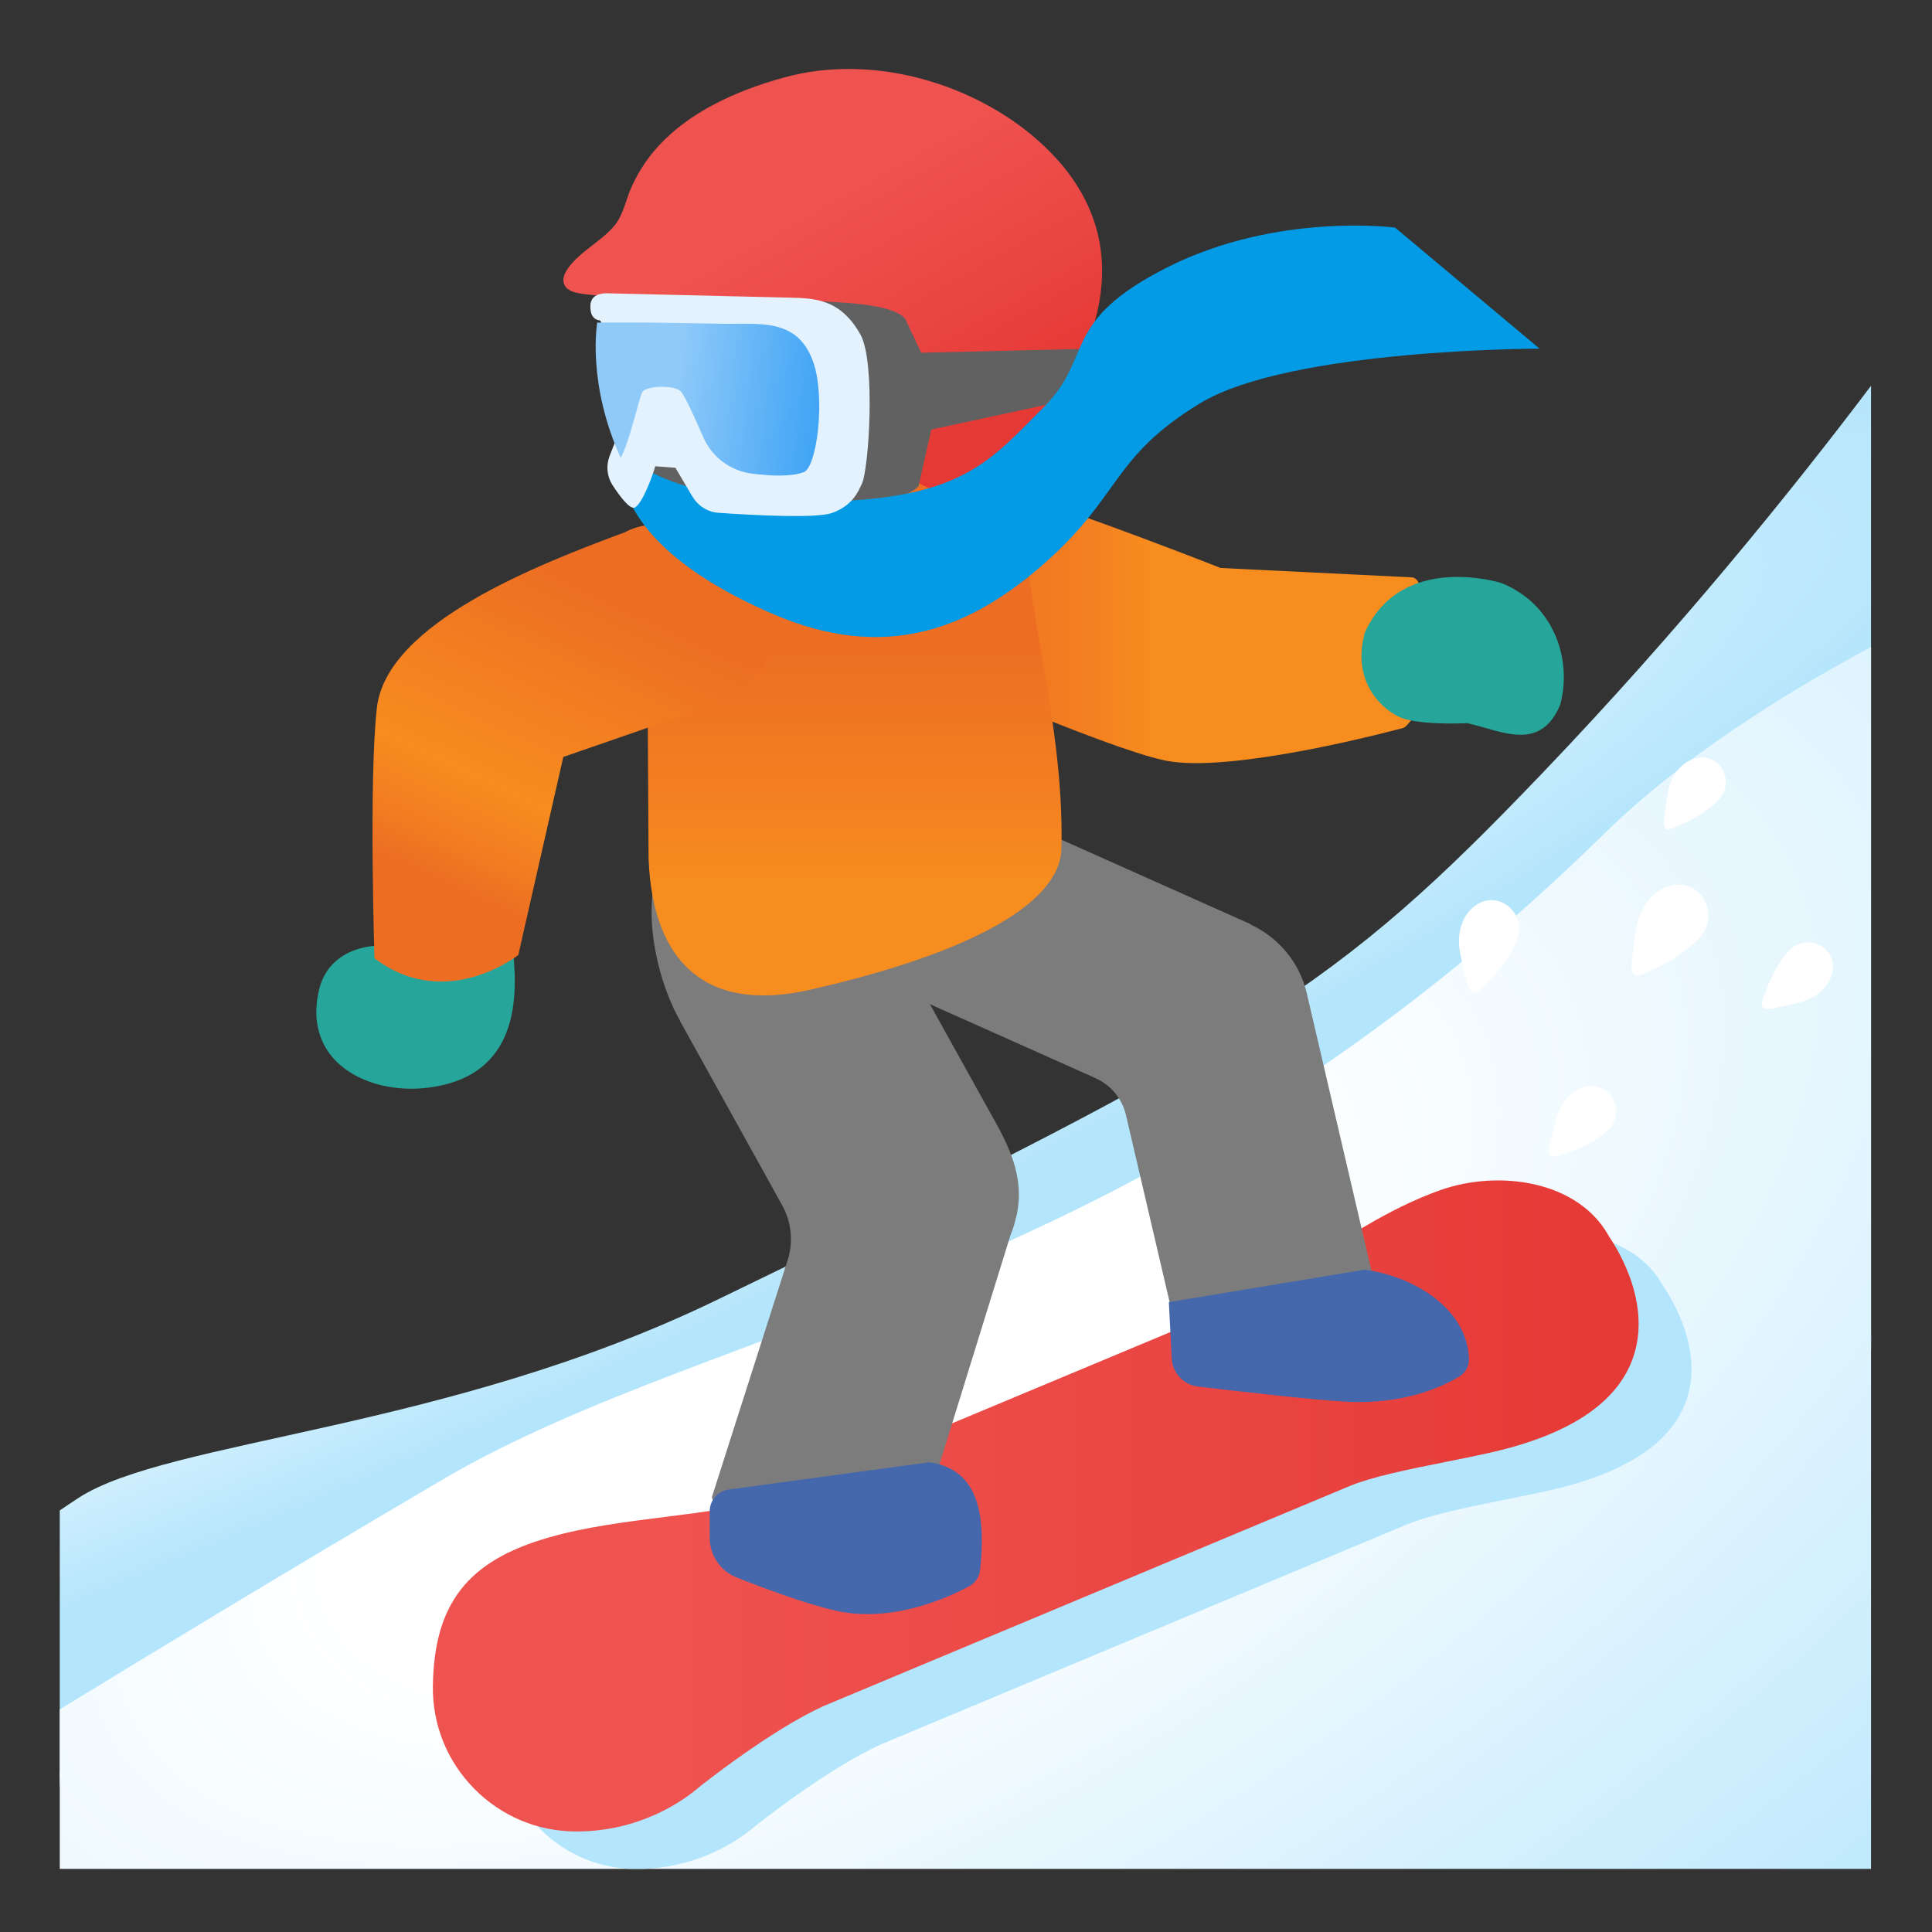 <?xml version="1.0" encoding="utf-8"?>
<!-- Generator: Adobe Illustrator 24.0.3, SVG Export Plug-In . SVG Version: 6.00 Build 0)  -->
<svg version="1.1" id="snowboarder" xmlns="http://www.w3.org/2000/svg" xmlns:xlink="http://www.w3.org/1999/xlink" x="0px"
	 y="0px" viewBox="0 0 128 128" style="enable-background:new 0 0 128 128;" xml:space="preserve">
<rect x="0" y="0" width="128" height="128" fill="#333333" stroke="none"/>
<polygon style="fill:#616161;" points="43.34,29.47 42.37,32.81 47.18,33.61 45.19,29.47 "/>
<g id="snow_1_">
	<g>
		
			<radialGradient id="SVGID_1_" cx="-134.039" cy="-2274.819" r="122.64" gradientTransform="matrix(0.909 -0.417 -0.063 -0.137 4.486 -289.641)" gradientUnits="userSpaceOnUse">
			<stop  offset="0.334" style="stop-color:#E1F5FE"/>
			<stop  offset="1" style="stop-color:#B3E5FC"/>
		</radialGradient>
		<path style="fill:url(#SVGID_1_);" d="M102.12,51.29c-13.53,14.13-18.9,17.56-54.7,34.87C29.58,94.78,11.15,95.38,5.2,99.24
			c-0.43,0.28-0.84,0.56-1.24,0.83v17.76c0.22,0.04,0.35,0.06,0.35,0.06h46.38l73.27-28.94V25.56
			C118.69,32.54,111.2,41.81,102.12,51.29z"/>
		<path style="fill:#B3E5FC;" d="M50.59,117.39L4.39,117.4c-0.01,0-0.18-0.03-0.43-0.08v1.01c0.17,0.03,0.31,0.05,0.35,0.06h46.38
			c0.06,0,0.12-0.01,0.18-0.04l73.09-28.87v-1.07L50.59,117.39z"/>
	</g>
	<g id="snow">
		
			<radialGradient id="SVGID_2_" cx="-127.713" cy="-465.202" r="157.91" gradientTransform="matrix(0.887 -0.463 -0.224 -0.43 61.62 -167.949)" gradientUnits="userSpaceOnUse">
			<stop  offset="0.214" style="stop-color:#FFFFFF"/>
			<stop  offset="1" style="stop-color:#B3E5FC"/>
		</radialGradient>
		<path style="fill:url(#SVGID_2_);" d="M106.28,55.24c-30.62,30.03-58.27,31.81-77,42.81c-10.5,6.17-20.14,12.03-25.32,15.2v10.57
			h120V42.87C118.03,46.03,111.41,50.22,106.28,55.24z"/>
	</g>
</g>
<g id="person">
	<path id="dropShadow" style="fill:#B3E5FC;" d="M41.79,123.82h0.77c3.21-0.1,5.82-1.42,7.44-2.81c0,0,4.72-3.79,8.39-5.45
		l34.74-14.53c2.18-0.91,5.88-1.49,9.32-2.24c13.22-2.9,9.56-10.93,7.71-13.63v0c-1.82-3.35-6.68-4.22-10.58-2.84
		c-5.39,1.91-10.17,6.17-12.4,7.11L55.4,102.72c-4.39,1.28-10.24,1.28-14.9,2.62c-5.65,1.61-7.26,4.69-7.33,9.36
		C33.1,119.6,36.95,123.62,41.79,123.82z"/>
	<linearGradient id="SVGID_3_" gradientUnits="userSpaceOnUse" x1="28.669" y1="99.772" x2="108.563" y2="99.772">
		<stop  offset="0.171" style="stop-color:#EF5350"/>
		<stop  offset="0.62" style="stop-color:#EA4643"/>
		<stop  offset="0.985" style="stop-color:#E53935"/>
	</linearGradient>
	<path style="fill:url(#SVGID_3_);" d="M106.59,81.9c-2.01-3.67-7.26-4.43-11.17-3.05c-3.49,1.24-6.76,3.46-9.15,5.09
		c-1.34,0.92-2.51,1.71-3.27,2.03L51.26,99.24c-2.14,0.62-4.6,0.93-7.2,1.26c-2.61,0.33-5.31,0.67-7.69,1.36
		c-5.38,1.53-7.61,4.38-7.69,9.83c-0.04,2.57,0.94,4.99,2.74,6.82c1.8,1.82,4.2,2.83,6.76,2.83c4.26,0,7.12-2.06,8.14-2.94
		c0.05-0.04,4.71-3.77,8.27-5.38l34.74-14.53c1.57-0.66,3.98-1.14,6.53-1.65c0.9-0.18,1.81-0.36,2.7-0.56
		c5.18-1.14,8.4-3.18,9.54-6.08C109.51,86.64,107.32,82.97,106.59,81.9z"/>
	<g id="pants">
		<path style="fill:#7C7C7C;" d="M86.65,66.12h-0.01c-0.02-0.1-0.03-0.21-0.06-0.31c-0.49-2.09-1.91-3.71-3.71-4.55l0.01-0.02
			l-17.6-7.86l-0.05,0.11c-0.03-0.01-0.06-0.03-0.09-0.05c-0.87-0.39-1.8-0.57-2.71-0.57h0c-2.56,0-5,1.48-6.11,3.96
			c-0.16,0.35-0.27,0.71-0.36,1.06c-2.17-1.86-5.32-3.3-7.93-3.3c-0.92,0-1.77,0.18-2.49,0.58c-3.6,2-2.53,8.77-0.54,12.36
			c0.02,0.03,0.04,0.07,0.06,0.1l-0.01,0.01l6.77,12.21c0.62,1.12,0.75,2.44,0.36,3.65l-5.02,15.7l0.97,2.47l12.7-0.1l6.13-19.78
			c0.08-0.2,0.16-0.4,0.22-0.61s0.11-0.42,0.16-0.63l0.03-0.1c0.46-2.23-0.32-4.15-1.46-6.18l-4.3-7.74l10.95,4.89
			c1.03,0.46,1.79,1.37,2.04,2.47l3.54,15.16l13.14-3.07L86.65,66.12z"/>
	</g>
	<linearGradient id="SVGID_4_" gradientUnits="userSpaceOnUse" x1="60.29" y1="41.2" x2="95.165" y2="41.2">
		<stop  offset="0.034" style="stop-color:#ED6D23"/>
		<stop  offset="0.326" style="stop-color:#F37F21"/>
		<stop  offset="0.46" style="stop-color:#F78C1F"/>
	</linearGradient>
	<path style="fill:url(#SVGID_4_);" d="M93.91,38.48c-0.09-0.14-0.24-0.23-0.4-0.23l-12.64-0.62c-1.26-0.5-14.6-5.7-17.02-5.78
		c-0.27-0.04-0.44,0.14-0.5,0.37l-3.05,11.13c-0.06,0.24,0.05,0.49,0.28,0.59c0.5,0.23,12.41,5.53,16.54,6.43
		c0.59,0.13,1.31,0.19,2.12,0.19c5.03,0,13.28-2.21,13.68-2.32c0.09-0.02,0.17-0.07,0.24-0.14C97.16,43.78,93.95,38.54,93.91,38.48z
		"/>
	<linearGradient id="SVGID_5_" gradientUnits="userSpaceOnUse" x1="56.594" y1="36.821" x2="56.594" y2="63.821">
		<stop  offset="0.189" style="stop-color:#ED6D23"/>
		<stop  offset="0.569" style="stop-color:#F37F21"/>
		<stop  offset="0.796" style="stop-color:#F78C1F"/>
	</linearGradient>
	<path style="fill:url(#SVGID_5_);" d="M68.94,42.94c-0.4-2.32-0.8-4.71-1.06-7.04c-0.08-2.15-0.89-3.87-2.35-4.97
		c-1.39-1.05-3.29-1.54-5.65-1.45c0,0,0,0,0,0l-8.89,0.33c-4.13,0.03-8.29,3.91-8.13,8.33l0.11,18.75c0.14,3.63,1.18,6.21,3.1,7.69
		c1.19,0.92,2.7,1.37,4.52,1.37c0.95,0,1.99-0.13,3.1-0.38c10.62-2.42,16.53-5.73,16.63-9.32C70.44,51.69,69.68,47.24,68.94,42.94z"
		/>
	<path id="hand_1_" style="fill:#26A69A;" d="M99.45,38.62c-0.06-0.02-6.62-2.06-9.03,3.3c-0.01,0.03-0.03,0.07-0.03,0.1l-0.05,0.23
		c-0.66,2.93,1.15,4.67,2.32,5.23c1.14,0.55,3.98,0.46,4.55,0.43c0.43,0.1,0.85,0.22,1.24,0.33c0.77,0.22,1.56,0.44,2.29,0.44
		c1.03,0,1.97-0.44,2.62-1.97c0.01-0.03,0.02-0.06,0.03-0.09l0.05-0.23C104.08,43.57,102.92,40,99.45,38.62z"/>
	<path id="hand" style="fill:#26A69A;" d="M33.81,62.31l-0.85-0.83c-1.98-1.98-6.71,0.6-7.71,1.18c-1.27-0.04-3.54,0.52-4.11,2.91
		c-0.43,1.8-0.09,3.38,0.96,4.56c1.14,1.27,3.05,2,5.15,2c0.37,0,0.74-0.02,1.12-0.07c6.49-0.81,5.85-6.86,5.58-9.45
		C33.94,62.5,33.89,62.39,33.81,62.31z"/>
	<linearGradient id="SVGID_6_" gradientUnits="userSpaceOnUse" x1="28.808" y1="64.428" x2="40.738" y2="38.963">
		<stop  offset="0.189" style="stop-color:#ED6D23"/>
		<stop  offset="0.326" style="stop-color:#F37F21"/>
		<stop  offset="0.46" style="stop-color:#F78C1F"/>
		<stop  offset="1" style="stop-color:#ED6D23"/>
	</linearGradient>
	<path style="fill:url(#SVGID_6_);" d="M51.62,40.74c0-0.16,0-0.31-0.01-0.47c-0.22-2.81-2.27-5.18-5.05-5.64
		c-0.94-0.16-1.84-0.09-2.68,0.13c-0.08,0-0.17-0.02-0.26-0.02c-0.79,0-1.55,0.16-2.21,0.52c-5.7,2.12-15.79,6-16.44,11.63
		c-0.54,4.75-0.16,16.6-0.16,16.6c1.52,1.15,3.04,1.54,4.41,1.54c2.91,0,5.12-1.76,5.12-1.76l0.21-0.93c0,0,0.01-0.01,0.01-0.01
		s0.02-0.08,0.04-0.21l2.72-11.97c0,0,8.16-2.82,10.35-3.6C49.49,45.88,51.83,43.32,51.62,40.74z"/>
	<g id="helmet">
		<linearGradient id="SVGID_7_" gradientUnits="userSpaceOnUse" x1="51.244" y1="10.009" x2="62.407" y2="29.823">
			<stop  offset="0.176" style="stop-color:#EF5350"/>
			<stop  offset="0.623" style="stop-color:#EA4643"/>
			<stop  offset="0.985" style="stop-color:#E53935"/>
		</linearGradient>
		<path style="fill:url(#SVGID_7_);" d="M69.69,10.19c-3.17-3.31-8.29-5.62-13.46-5.62c-1.42,0-2.85,0.17-4.23,0.55
			c-7.31,1.99-9.36,5.51-10.15,7.25c-0.39,0.85-0.54,1.83-1.11,2.54c-0.77,0.96-2.09,1.63-2.92,2.62c-0.32,0.38-0.63,0.88-0.43,1.33
			c0.18,0.41,0.69,0.53,1.14,0.6c5.01,0.72,18.67-0.34,21.15,1.65c1.37,1.1,0.62,6.98,0.66,9.02c0.04,1.9,0.1,1.67,1.81,2.5
			c0.57,0.27,1.08,0.4,1.54,0.4c2.22,0,3.42-2.78,5.14-4.9C72.85,23.17,75.4,16.1,69.69,10.19z"/>
	</g>
	<path style="fill:#4568AD;" d="M61.56,96.88l-13.31,1.81c-0.71,0.11-1.23,0.72-1.23,1.44v1.75c0,1.16,0.7,2.2,1.78,2.63
		c1.84,0.73,4.71,1.8,6.66,2.22c0.68,0.15,1.35,0.21,2.01,0.21c2.91,0,5.56-1.21,6.73-1.84c0.4-0.22,0.68-0.61,0.73-1.06
		C65.3,100.64,64.97,97.34,61.56,96.88z"/>
	<path style="fill:#4568AD;" d="M90.42,84.12l-12.98,2.15L77.63,90c0.05,0.96,0.77,1.74,1.72,1.86c2.6,0.31,7.62,0.89,9.9,1.01
		c0.27,0.01,0.54,0.02,0.8,0.02c3.39,0,5.67-1.1,6.66-1.71c0.39-0.24,0.62-0.67,0.61-1.13C97.25,86.81,93.81,84.58,90.42,84.12z"/>
	<g>
		<path style="fill:#616161;" d="M61.03,23.37l-0.97-2.06c-0.4-1.3-5.59-1.32-5.59-1.32l0.55,12.03l0.05,1.01l0.04,0.98
			c0,0,3.79-0.62,5.29-1.45c0.2-0.12,0.36-0.23,0.46-0.35l0.18-0.81l0.66-2.94l7.6-1.64c0.21-0.22,0.42-0.45,0.66-0.69
			c0.12-0.14,0.26-0.28,0.4-0.42c0.8-0.81,1.3-1.48,1.69-2.09c0.12-0.18,0.23-0.35,0.33-0.52L61.03,23.37z"/>
	</g>
	<g>
		<path style="fill:#039BE5;" d="M79.49,26.73c-5.95,3.62-5.18,6.21-10.61,10.87c-4.85,4.16-10.35,6.21-17.6,3.11
			c-11.85-5.08-10.09-10.87-10.09-10.87s2.85,3.88,14.49,3.36c8.27-0.37,10.09-2.85,13.46-6.21s1.04-5.69,8.28-9.32
			c7.25-3.62,15.01-2.59,15.01-2.59L102,23.1C102,23.1,85.44,23.1,79.49,26.73z"/>
	</g>
</g>
<g id="drops">
	<path style="fill:#FFFFFF;" d="M106.45,74.95c0.01-0.01,0.02-0.01,0.03-0.03c1.23-1.08,0.39-3.2-1.31-2.93
		c-0.05,0-0.09,0.01-0.13,0.02c-0.98,0.24-1.63,1.08-1.91,2.01c-0.14,0.48-0.26,0.96-0.36,1.45c-0.05,0.24-0.11,0.49-0.13,0.73
		c-0.01,0.14,0.06,0.39,0.22,0.42c0.23,0.05,0.65-0.14,0.87-0.22C104.7,76.09,105.66,75.64,106.45,74.95z"/>
	<path style="fill:#FFFFFF;" d="M118.47,63.04c0.01-0.01,0.01-0.02,0.03-0.03c1.1-1.22,3.21-0.35,2.91,1.35
		c0,0.04-0.02,0.09-0.03,0.13c-0.25,0.98-1.1,1.62-2.04,1.89c-0.48,0.14-0.97,0.25-1.46,0.34c-0.24,0.05-0.49,0.1-0.73,0.12
		c-0.14,0.01-0.39-0.07-0.42-0.23c-0.05-0.23,0.15-0.65,0.23-0.86C117.31,64.78,117.77,63.82,118.47,63.04z"/>
	<path style="fill:#FFFFFF;" d="M100.5,62.29c0.01-0.01,0.01-0.02,0.01-0.04c0.68-1.69-1.22-3.38-2.77-2.25l-0.12,0.09
		c-0.85,0.72-1.09,1.89-0.9,2.96c0.1,0.55,0.22,1.09,0.37,1.62c0.08,0.26,0.14,0.54,0.24,0.79c0.06,0.14,0.26,0.35,0.43,0.31
		c0.26-0.06,0.57-0.46,0.75-0.65C99.34,64.3,100.07,63.37,100.5,62.29z"/>
	<path style="fill:#FFFFFF;" d="M113.85,53c0.01-0.01,0.01-0.02,0.02-0.03c1.1-1.16,0.1-3.14-1.53-2.73
		c-0.04,0.01-0.09,0.02-0.13,0.04c-0.93,0.31-1.49,1.19-1.68,2.11c-0.1,0.48-0.17,0.96-0.23,1.44c-0.02,0.24-0.06,0.48-0.06,0.72
		c0,0.13,0.1,0.37,0.25,0.39c0.23,0.03,0.61-0.19,0.82-0.28C112.25,54.25,113.15,53.73,113.85,53z"/>
	<path style="fill:#FFFFFF;" d="M112.59,62.13l0.03-0.03c1.37-1.48,0.07-3.96-1.97-3.41c-0.05,0.01-0.11,0.03-0.16,0.05
		c-1.16,0.41-1.86,1.53-2.08,2.7c-0.11,0.6-0.2,1.21-0.25,1.82c-0.03,0.3-0.07,0.61-0.07,0.91c0.01,0.16,0.13,0.46,0.32,0.48
		c0.29,0.04,0.78-0.25,1.03-0.37C110.6,63.74,111.72,63.07,112.59,62.13z"/>
</g>
<g id="glasses">
	<path style="fill:#E3F2FD;" d="M45.87,32.89c-0.27-0.46-0.65-1.09-1.12-1.9l-1.34-0.1c-0.15,0.57-0.83,2.44-1.34,2.73
		c-0.32,0.18-1-0.73-1.49-1.48c-0.37-0.58-0.44-1.29-0.19-1.94c0.11-0.29,0.23-0.59,0.31-0.79c0.22-0.58,0.55-1.1,0.75-1.68
		c0.21-0.61-0.16-1.29-0.33-1.9c-0.2-0.68-0.4-1.35-0.61-2.04c-0.05-0.18-0.63-2.56-0.76-2.56c0,0-0.54-0.01-0.62-0.67
		c-0.05-0.4-0.07-1.12,1.06-1.13l12.14,0.29c1.62,0.04,3.35,0.07,4.68,2.45c1.01,1.82,0.56,8.97,0.08,9.91
		c-0.23,0.46-0.56,1.4-1.98,1.91c-1.06,0.37-5.3,0.14-7.41-0.01C46.94,33.96,46.27,33.55,45.87,32.89z"/>
	
		<linearGradient id="SVGID_8_" gradientUnits="userSpaceOnUse" x1="-44.8" y1="223.704" x2="-34.349" y2="223.704" gradientTransform="matrix(1.457 0.157 0.124 -1.156 76.587 290.951)">
		<stop  offset="0.365" style="stop-color:#90CAF9"/>
		<stop  offset="0.987" style="stop-color:#42A5F5"/>
	</linearGradient>
	<path style="fill:url(#SVGID_8_);" d="M49.83,31.38c-1.44-0.18-2.68-1.11-3.25-2.44c-0.57-1.31-1.25-2.82-1.51-3.04
		c-0.47-0.41-2.3-0.34-2.52,0.08c-0.22,0.43-0.86,3.36-1.43,4.35c-2.26-5-1.55-8.96-1.55-8.96s2.5-0.01,3.39,0
		c1.59,0.02,3.18,0.05,4.77,0.08c2.53,0.05,5.06-0.44,6.13,2.48c0.85,2.33,0.28,7.07-0.63,7.36C52.37,31.6,51.01,31.53,49.83,31.38z
		"/>
</g>
</svg>
